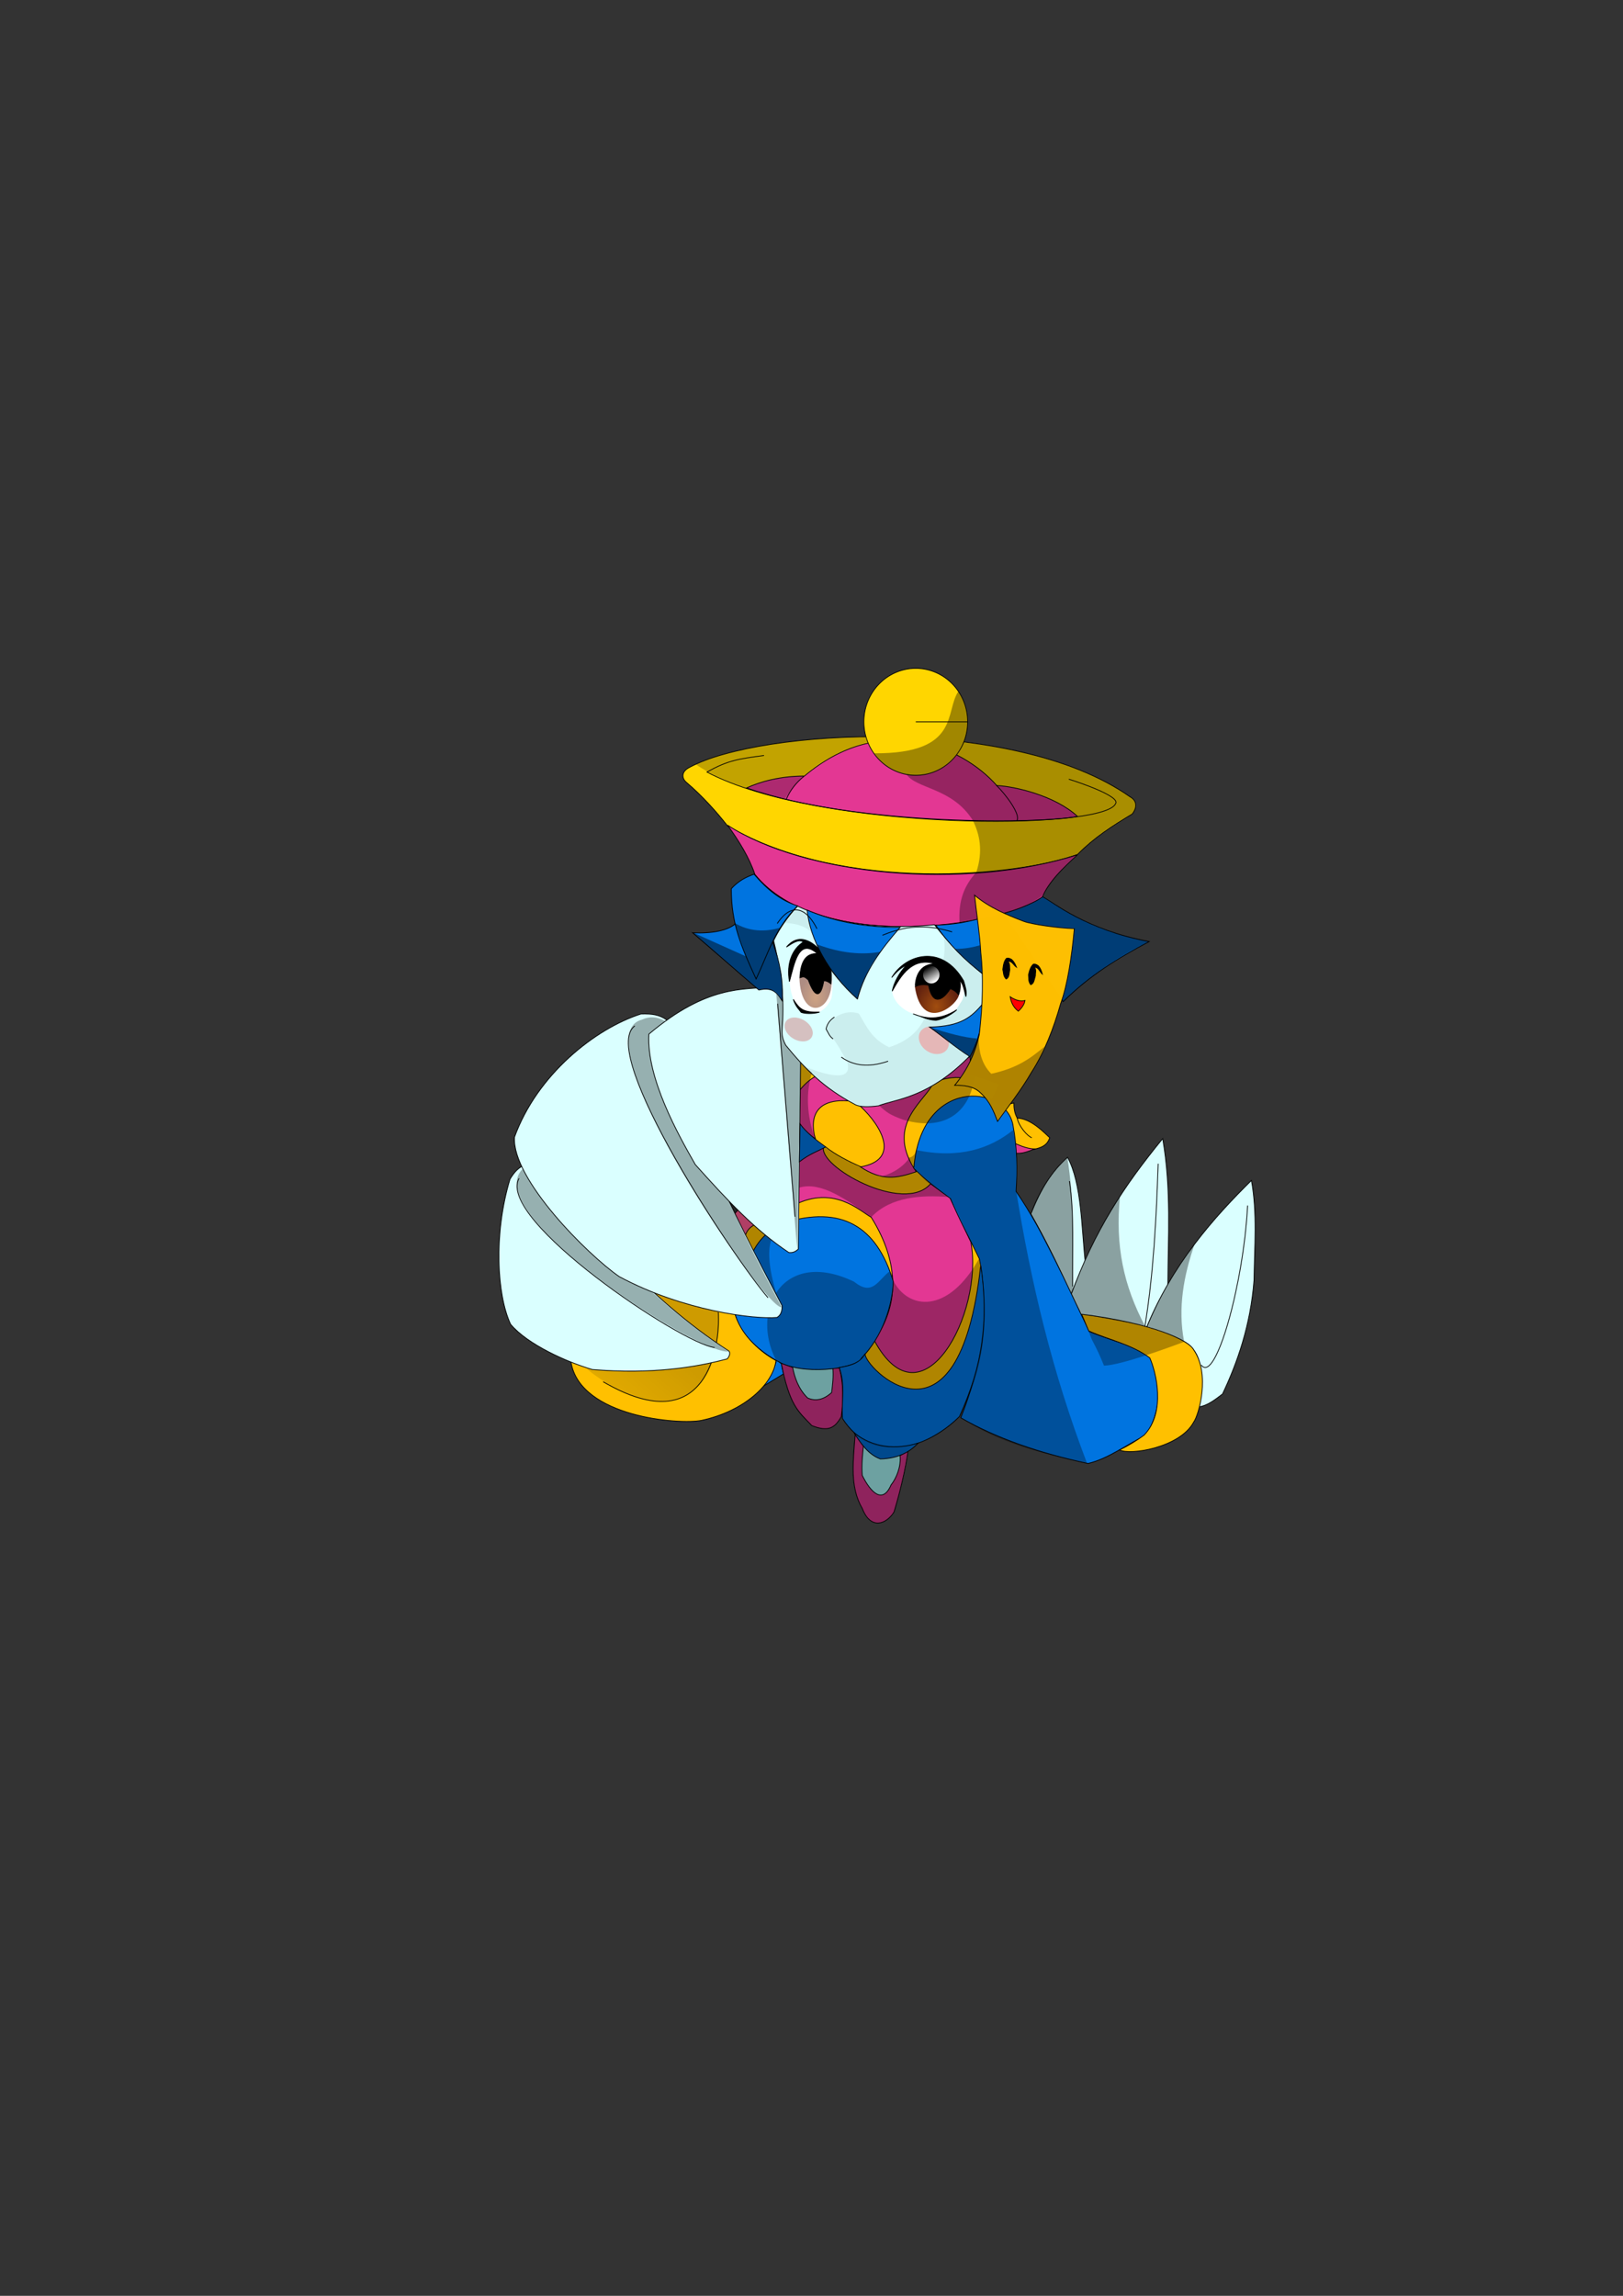 <?xml version="1.0" encoding="UTF-8" standalone="no"?>
<!DOCTYPE svg PUBLIC "-//W3C//DTD SVG 20010904//EN"
"http://www.w3.org/TR/2001/REC-SVG-20010904/DTD/svg10.dtd">
<!-- Created with Sodipodi ("http://www.sodipodi.com/") -->
<svg
   id="svg567"
   sodipodi:version="0.31.1win"
   width="210mm"
   height="297mm"
   sodipodi:docname="B:\Sodipodi-0.32\hsienko.svg"
   xmlns="http://www.w3.org/2000/svg"
   xmlns:sodipodi="http://sodipodi.sourceforge.net/DTD/sodipodi-0.dtd"
   xmlns:xlink="http://www.w3.org/1999/xlink">
  <rect width="100%" height="100%" fill="#333333" stroke="none"/>
  <defs
     id="defs569">
    <linearGradient
       id="linearGradient691">
      <stop
         style="stop-color:#000000;stop-opacity:0.31;"
         offset="0"
         id="stop692" />
      <stop
         style="stop-color:#000000;stop-opacity:0.62;"
         offset="1"
         id="stop693" />
    </linearGradient>
    <linearGradient
       id="linearGradient610">
      <stop
         style="stop-color:#a14d0f;stop-opacity:1;"
         offset="0"
         id="stop611" />
      <stop
         style="stop-color:#62220f;stop-opacity:1;"
         offset="1"
         id="stop612" />
    </linearGradient>
    <linearGradient
       id="linearGradient606">
      <stop
         style="stop-color:#ffffff;stop-opacity:1;"
         offset="0"
         id="stop607" />
      <stop
         style="stop-color:#000000;stop-opacity:1;"
         offset="1"
         id="stop608" />
    </linearGradient>
    <linearGradient
       id="linearGradient577">
      <stop
         style="stop-color:#ffff00;stop-opacity:1;"
         offset="0"
         id="stop578" />
      <stop
         style="stop-color:#ffa500;stop-opacity:1;"
         offset="1"
         id="stop579" />
    </linearGradient>
    <linearGradient
       xlink:href="#linearGradient606"
       id="linearGradient580"
       x1="0.789"
       y1="0.859"
       x2="0.317"
       y2="0.023"
       gradientUnits="objectBoundingBox"
       spreadMethod="pad" />
    <radialGradient
       xlink:href="#linearGradient691"
       id="radialGradient581"
       cx="0.5"
       cy="0.5"
       fx="0.5"
       fy="0.5"
       r="0.5"
       gradientUnits="objectBoundingBox"
       spreadMethod="pad" />
    <radialGradient
       xlink:href="#linearGradient610"
       id="radialGradient605"
       cx="0.486"
       cy="0.469"
       fx="0.486"
       fy="0.469"
       r="0.501"
       gradientUnits="objectBoundingBox"
       spreadMethod="pad" />
    <linearGradient
       xlink:href="#linearGradient691"
       id="linearGradient609"
       x1="0.071"
       y1="0.883"
       x2="0.523"
       y2="0.375"
       gradientUnits="objectBoundingBox"
       spreadMethod="pad" />
    <radialGradient
       xlink:href="#linearGradient610"
       id="radialGradient619" />
    <linearGradient
       xlink:href="#linearGradient691"
       id="linearGradient692"
       x1="0"
       y1="-0"
       x2="1"
       y2="-0"
       gradientUnits="objectBoundingBox"
       spreadMethod="pad" />
  </defs>
  <sodipodi:namedview
     id="base" />
  <path
     style="fill:#0074e0;fill-rule:evenodd;stroke:black;stroke-opacity:1;stroke-width:0.375;stroke-linejoin:miter;stroke-linecap:butt;stroke-dasharray:none;fill-opacity:1;"
     d="M 372.67 678.119 C 376.129 676.023 379.589 673.926 383.048 671.83 C 383.062 670.153 382 668.475 382.419 666.797 C 381.371 666.693 380.861 665.196 379.813 664.462 C 378.869 668.97 376.444 673.926 372.67 678.12 L 372.67 678.119 L 372.67 678.119 z "
     id="path650"
     sodipodi:nodetypes="cccccc" />
  <path
     style="fill:#acffff;fill-rule:evenodd;stroke:black;stroke-opacity:1;stroke-width:0.375;stroke-linejoin:miter;stroke-linecap:butt;stroke-dasharray:none;fill-opacity:1;"
     d="M 383.839 662.5 L 392.053 686.318 L 409.849 685.771 L 407.932 660.309 L 383.839 662.5 z "
     id="path673" />
  <path
     style="fill:#acffff;fill-rule:evenodd;stroke:black;stroke-opacity:1;stroke-width:0.375;stroke-linejoin:miter;stroke-linecap:butt;stroke-dasharray:none;fill-opacity:1;"
     d="M 420.526 698.912 L 419.705 725.469 L 432.025 737.515 L 439.964 723.005 L 443.523 700.829 L 420.526 698.912 z "
     id="path672" />
  <path
     style="fill:#ffc001;fill-rule:evenodd;stroke:black;stroke-opacity:1;stroke-width:0.375;stroke-linejoin:miter;stroke-linecap:butt;stroke-dasharray:none;fill-opacity:1;"
     d="M 495.815 539.299 C 495.815 541.763 496.089 544.227 497.458 546.691 C 504.12 546.873 510.782 553.9 513.337 556.273 C 512.151 560.015 509.322 561.019 506.493 561.749 L 492.804 562.844 L 489.519 540.667 L 495.815 539.299 L 495.815 539.299 z "
     id="path669"
     sodipodi:nodetypes="ccccccc" />
  <path
     style="fill:#df388e;fill-rule:evenodd;stroke:black;stroke-opacity:1;stroke-width:0.375;stroke-linejoin:miter;stroke-linecap:butt;stroke-dasharray:none;fill-opacity:1;"
     d="M 494.994 563.665 C 500.47 564.669 503.481 562.387 506.493 561.748 C 501.656 561.839 497.641 559.467 493.625 557.915 C 494.081 559.832 494.538 561.749 494.994 563.665 L 494.994 563.665 z "
     id="path668"
     sodipodi:nodetypes="cccc" />
  <path
     style="fill:#ffc000;fill-rule:evenodd;stroke:black;stroke-opacity:1;stroke-width:0.375;stroke-linejoin:miter;stroke-linecap:butt;stroke-dasharray:none;fill-opacity:1;"
     d="M 417.909 660.254 L 437.323 683.499 L 467.21 682.988 L 485.857 620.915 L 476.661 596.392 L 457.503 653.612 L 447.54 663.83 L 427.36 648.248 L 417.909 660.254 z "
     id="path667" />
  <path
     style="fill:#ffc000;fill-rule:evenodd;stroke:black;stroke-opacity:1;stroke-width:0.375;stroke-linejoin:miter;stroke-linecap:butt;stroke-dasharray:none;fill-opacity:1;"
     d="M 360.433 602.267 L 367.33 616.317 L 399.261 597.669 L 439.111 630.366 L 436.045 587.196 L 398.239 579.022 L 360.433 602.267 z "
     id="path666" />
  <path
     style="fill:#ffc001;fill-rule:evenodd;stroke:black;stroke-opacity:1;stroke-width:0.375;stroke-linejoin:miter;stroke-linecap:butt;stroke-dasharray:none;fill-opacity:1;"
     d="M 394.152 532.02 L 396.707 576.978 L 459.035 591.283 L 488.922 529.976 L 456.736 519.248 L 394.152 532.02 z "
     id="path665" />
  <path
     style="fill:#ffc001;fill-rule:evenodd;stroke:black;stroke-opacity:1;stroke-width:0.375;stroke-linejoin:miter;stroke-linecap:butt;stroke-dasharray:none;fill-opacity:1;"
     d="M 388.022 536.363 L 395.685 536.107 L 406.158 521.802 L 391.087 514.394 L 388.022 536.363 z "
     id="path664" />
  <path
     style="fill:#ff5c93;fill-rule:evenodd;stroke:black;stroke-opacity:1;stroke-width:0.375;stroke-linejoin:miter;stroke-linecap:butt;stroke-dasharray:none;fill-opacity:1;"
     d="M 368.352 599.202 C 366.564 600.309 365.287 601.672 364.521 604.056 L 355.325 597.925 L 364.521 587.452 L 370.651 596.392 L 368.352 599.202 L 368.352 599.202 z "
     id="path663"
     sodipodi:nodetypes="cccccc" />
  <path
     style="fill:#e33793;fill-rule:evenodd;stroke:black;stroke-opacity:1;stroke-width:0.375;stroke-linejoin:miter;stroke-linecap:butt;stroke-dasharray:none;fill-opacity:1;"
     d="M 382.045 666.503 C 383.903 667.188 385.762 667.872 387.62 668.557 C 388.598 673.545 390.457 679.12 394.956 683.521 C 398.868 685.282 402.781 684.402 406.693 680.881 C 407.182 676.871 407.671 672.86 407.28 668.85 C 408.356 668.85 409.432 668.85 410.508 668.85 C 412.562 677.066 412.562 684.989 411.388 692.618 C 408.356 698.193 405.03 700.247 397.01 697.019 C 389.968 689.781 386.153 686.945 382.045 666.503 L 382.045 666.503 z "
     id="path660"
     sodipodi:nodetypes="ccccccccc" />
  <path
     style="fill:#e33793;fill-rule:evenodd;stroke:black;stroke-opacity:1;stroke-width:0.375;stroke-linejoin:miter;stroke-linecap:butt;stroke-dasharray:none;fill-opacity:1;"
     d="M 402.879 560.575 C 399.162 569.867 442.1 594.124 455.109 578.768 C 458.239 581.017 461.369 583.267 464.499 585.516 C 467.922 592.754 471.346 599.992 474.769 607.23 C 481.322 642.05 450.904 698.878 427.527 655.353 C 439.068 639.116 440.633 618.478 426.059 595.2 C 420.093 591.678 408.552 580.528 390.555 588.157 C 390.555 581.115 390.555 574.072 390.555 567.03 C 394.663 564.878 398.771 562.726 402.879 560.575 L 402.879 560.575 z "
     id="path659"
     sodipodi:nodetypes="ccccccccc" />
  <path
     style="fill:#e33793;fill-rule:evenodd;stroke:black;stroke-opacity:1;stroke-width:0.375;stroke-linejoin:miter;stroke-linecap:butt;stroke-dasharray:none;fill-opacity:1;"
     d="M 460.098 528.004 C 464.303 526.83 470.563 525.95 473.888 528.297 C 474.084 525.069 475.16 520.081 474.182 516.56 C 469.781 519.788 464.499 524.776 460.098 528.004 L 460.098 528.004 z "
     id="path658"
     sodipodi:nodetypes="cccc" />
  <path
     style="fill:#e33793;fill-rule:evenodd;stroke:black;stroke-opacity:1;stroke-width:0.375;stroke-linejoin:miter;stroke-linecap:butt;stroke-dasharray:none;fill-opacity:1;"
     d="M 414.909 538.274 C 409.921 534.068 404.932 529.862 399.944 525.656 C 393.205 529.014 389.278 535.002 385.86 541.208 C 388.403 546.49 392.707 553.233 398.771 556.754 C 398.771 556.754 391.63 536.611 414.909 538.274 L 414.909 538.274 z "
     id="path657"
     sodipodi:nodetypes="ccccc" />
  <path
     style="fill:#e33793;fill-rule:evenodd;stroke:black;stroke-opacity:1;stroke-width:0.375;stroke-linejoin:miter;stroke-linecap:butt;stroke-dasharray:none;fill-opacity:1;"
     d="M 420.778 570.551 C 431.341 577.496 438.384 576.224 448.067 572.899 C 433.298 551.283 450.219 539.937 455.696 530.938 C 442.003 536.611 432.417 537.589 420.778 540.915 C 431.341 550.794 440.438 567.128 420.778 570.551 L 420.778 570.551 z "
     id="path656"
     sodipodi:nodetypes="ccccc" />
  <path
     style="fill:#ffc000;fill-rule:evenodd;stroke:black;stroke-opacity:1;stroke-width:0.375;stroke-linejoin:miter;stroke-linecap:butt;stroke-dasharray:none;fill-opacity:1;"
     d="M 279.267 666.169 C 283.879 692.901 332.206 696.674 343.108 694.473 C 363.55 690.07 377.925 677.176 379.498 665.225 C 369.539 659.879 362.187 650.759 359.462 642.582 C 344.366 633.147 329.271 623.713 314.175 614.278 C 302.539 631.575 290.903 648.872 279.267 666.169 L 279.267 666.169 L 279.267 666.169 z "
     id="path652"
     sodipodi:nodetypes="ccccccc" />
  <path
     style="fill:none;fill-rule:evenodd;stroke:black;stroke-opacity:1;stroke-width:0.375;stroke-linejoin:miter;stroke-linecap:butt;stroke-dasharray:none;fill-opacity:0.474;"
     d="M 294.991 675.604 C 346.148 705.48 352.333 657.678 351.285 641.639 "
     id="path653"
     sodipodi:nodetypes="cc" />
  <path
     style="fill:#0074e0;fill-rule:evenodd;stroke:black;stroke-opacity:1;stroke-width:0.375;stroke-linejoin:miter;stroke-linecap:butt;stroke-dasharray:none;fill-opacity:1;"
     d="M 421.102 664.282 C 431.69 653.589 436.617 637.55 436.826 626.543 C 428.754 599.392 411.248 589.224 383.363 597.925 C 365.856 605.997 367.219 619.1 359.147 629.688 C 355.164 647.928 370.678 660.822 382.105 666.483 C 396.362 672.983 420.368 668.161 421.102 664.282 L 421.102 664.282 z "
     id="path648"
     sodipodi:nodetypes="cccccc" />
  <path
     style="fill:url(#linearGradient609);fill-rule:evenodd;stroke:none;stroke-opacity:1;stroke-width:1pt;stroke-linejoin:miter;stroke-linecap:butt;fill-opacity:0.31;"
     d="M 287.2 669.526 C 297.308 656.891 307.416 644.256 317.524 631.621 C 328.021 634.828 340.559 638.911 351.346 641.243 C 353.193 690.324 319.759 695.67 287.2 669.526 L 287.2 669.526 L 287.2 669.526 z "
     id="path690"
     sodipodi:nodetypes="ccccc" />
  <path
     style="fill:#000000;fill-rule:evenodd;stroke:none;stroke-opacity:1;stroke-width:1pt;stroke-linejoin:miter;stroke-linecap:butt;fill-opacity:0.31;"
     d="M 379.347 664.743 C 366.907 640.12 383.13 610.111 417.628 626.655 C 426.605 633.837 429.042 626.398 434.749 621.846 C 440.712 624.474 433.594 653.458 419.744 665.32 C 419.552 668.013 393.967 674.169 379.347 664.743 L 379.347 664.743 L 379.347 664.743 z "
     id="path688"
     sodipodi:nodetypes="cccccc" />
  <path
     style="fill:#daffff;fill-rule:evenodd;stroke:black;stroke-opacity:1;stroke-width:0.375;stroke-linejoin:miter;stroke-linecap:butt;stroke-dasharray:none;fill-opacity:1;"
     d="M 249.412 576.536 C 241.29 603.458 243.023 633.117 249.685 647.445 C 257.807 657.301 277.428 666.062 289.657 669.621 C 318.769 671.994 339.941 668.617 355.637 664.419 C 356.732 663.141 357.28 661.59 356.459 660.586 C 314.571 633.482 290.204 599.807 257.077 569.418 C 253.701 570.696 251.693 572.794 249.412 576.536 L 249.412 576.536 z "
     id="path630"
     sodipodi:nodetypes="ccccccc" />
  <path
     style="fill:#000000;fill-rule:evenodd;stroke:none;stroke-opacity:1;stroke-width:1pt;stroke-linejoin:miter;stroke-linecap:butt;fill-opacity:0.31;"
     d="M 258.537 569.318 C 262.073 570.938 265.608 572.559 269.144 574.179 C 287.116 602.611 319.23 636.346 356.206 660.8 C 341.769 662.568 225.686 588.321 258.537 569.318 L 258.537 569.318 z "
     id="path698"
     sodipodi:nodetypes="cccc" />
  <path
     style="fill:#daffff;fill-rule:evenodd;stroke:black;stroke-opacity:1;stroke-width:0.375;stroke-linejoin:miter;stroke-linecap:butt;stroke-dasharray:none;fill-opacity:1;"
     d="M 313.476 495.772 C 290.935 502.981 262.644 525.522 251.602 556.003 C 250.324 576.536 287.375 613.497 302.798 624.174 C 334.009 640.965 369.053 645.163 380.004 644.159 C 382.194 642.79 382.468 640.6 382.468 638.41 C 357.007 590.134 334.283 545.143 325.796 498.51 C 322.511 496.228 318.952 495.59 313.476 495.772 L 313.476 495.772 z "
     id="path621"
     sodipodi:nodetypes="ccccccc" />
  <path
     style="fill:#0074e0;fill-rule:evenodd;stroke:black;stroke-opacity:1;stroke-width:0.375;stroke-linejoin:miter;stroke-linecap:butt;stroke-dasharray:none;fill-opacity:1;"
     d="M 490.578 446.812 L 519.933 489.732 C 533.053 476.834 546.396 468.605 561.963 460.377 C 530.978 454.595 515.559 441.474 509.703 438.361 L 490.578 446.812 L 490.578 446.812 z "
     id="path627"
     sodipodi:nodetypes="ccccc" />
  <path
     style="fill:#ffd600;fill-rule:evenodd;stroke:black;stroke-opacity:1;stroke-width:0.375;stroke-linejoin:miter;stroke-linecap:butt;stroke-dasharray:none;fill-opacity:1;"
     d="M 355.82 403.834 C 350.271 396.736 343.171 388.863 335.686 382.539 C 333.75 380.99 332.589 377.505 337.235 375.182 C 371.694 356.469 495.204 349.37 552.507 389.508 C 556.766 391.831 555.604 395.703 553.669 398.026 C 543.86 403.705 534.826 409.77 526.954 417.772 C 498.561 428.226 412.865 437.131 355.82 403.834 L 355.82 403.834 L 355.82 403.834 z "
     id="path586"
     sodipodi:nodetypes="cccccccc" />
  <path
     style="fill:#e33793;fill-rule:evenodd;stroke:black;stroke-opacity:1;stroke-width:0.375;stroke-linejoin:miter;stroke-linecap:butt;stroke-dasharray:none;fill-opacity:1;"
     d="M 365.112 385.249 C 419.447 404.221 510.563 402.672 526.954 399.188 C 516.113 389.121 496.366 384.474 487.461 384.087 C 470.038 364.341 430.545 348.079 393.376 379.441 C 381.632 379.441 371.823 382.151 365.112 385.249 L 365.112 385.249 z "
     id="path589"
     sodipodi:nodetypes="ccccc" />
  <path
     sodipodi:type="arc"
     style="fill-rule:evenodd;stroke:#000000;fill:#ffd600;fill-opacity:1;stroke-opacity:1;stroke-width:0.375;stroke-linejoin:miter;stroke-linecap:butt;stroke-dasharray:none;"
     id="path576"
     d="M 492.155 355.627 A 27.388 26.143 0 1 0 437.379,355.627 A 27.388 26.143 0 1 0 492.155 355.627 L 464.767 355.627 z"
     sodipodi:cx="464.766602"
     sodipodi:cy="355.627228"
     sodipodi:rx="27.388046"
     sodipodi:ry="26.143158"
     transform="matrix(0.926,0,0,1,17.466,-2.696)" />
  <path
     style="fill:none;fill-rule:evenodd;stroke:black;stroke-opacity:1;stroke-width:0.375;stroke-linejoin:miter;stroke-linecap:butt;stroke-dasharray:none;fill-opacity:0.474;"
     d="M 373.63 369.375 C 361.628 371.052 356.207 371.568 345.753 377.505 C 401.12 406.673 539.73 406.028 545.538 392.993 C 548.248 389.379 526.954 382.281 522.695 380.99 "
     id="path587"
     sodipodi:nodetypes="ccccc" />
  <path
     style="fill:none;fill-rule:evenodd;stroke:black;stroke-opacity:1;stroke-width:0.375;stroke-linejoin:miter;stroke-linecap:butt;stroke-dasharray:none;fill-opacity:1;"
     d="M 497.265 401.203 C 499.313 398.554 492.148 388.68 487.15 383.863 "
     id="path591"
     sodipodi:nodetypes="cc" />
  <path
     style="fill:none;fill-rule:evenodd;stroke:black;stroke-opacity:1;stroke-width:0.375;stroke-linejoin:miter;stroke-linecap:butt;stroke-dasharray:none;fill-opacity:1;"
     d="M 384.555 390.725 C 386.35 386.444 389.377 382.575 393.225 379.526 "
     id="path592"
     sodipodi:nodetypes="cc" />
  <path
     style="fill:#000000;fill-rule:evenodd;stroke:none;stroke-opacity:1;stroke-width:0.375;stroke-linejoin:miter;stroke-linecap:butt;stroke-dasharray:none;fill-opacity:0.241;"
     d="M 340.279 373.691 C 353.121 383.021 378.699 389.678 383.993 390.359 C 396.311 370.703 418.849 364.571 424.248 362.998 C 424.038 362.055 423.357 361.426 423.619 360.168 C 393.638 360.902 363.813 363.837 340.279 373.691 L 340.279 373.691 z "
     id="path593"
     sodipodi:nodetypes="ccccc" />
  <path
     style="fill:#e33793;fill-rule:evenodd;stroke:black;stroke-opacity:1;stroke-width:0.375;stroke-linejoin:miter;stroke-linecap:butt;stroke-dasharray:none;fill-opacity:1;"
     d="M 355.807 403.459 C 393.908 428.218 471.47 435.441 526.916 417.947 C 519.652 424.47 512.955 431.183 509.693 438.595 C 488.641 453.569 399.986 465.874 369.15 427.476 C 366.481 419.47 361.589 411.465 355.807 403.459 L 355.807 403.459 z "
     id="path594"
     sodipodi:nodetypes="ccccc" />
  <path
     style="fill:#000000;fill-rule:evenodd;stroke:none;stroke-opacity:1;stroke-width:1pt;stroke-linejoin:miter;stroke-linecap:butt;fill-opacity:0.31;"
     d="M 313.78 498.607 C 322.177 494.776 327.038 501.111 333.667 504.352 C 346.336 570.349 357.237 591.709 382.281 639.145 C 374.473 641.06 282.697 506.856 313.78 498.607 L 313.78 498.607 z "
     id="path697"
     sodipodi:nodetypes="cccc" />
  <path
     style="fill:#000000;fill-rule:evenodd;stroke:none;stroke-opacity:1;stroke-width:0.375;stroke-linejoin:miter;stroke-linecap:butt;stroke-dasharray:none;fill-opacity:0.336;"
     d="M 469.256 451.296 C 468.575 440.397 471.47 433.074 477.43 426.517 C 480.921 415.959 479.048 407.699 475.642 400.973 C 465.594 385.05 447.883 385.731 443.2 378.493 C 459.379 381.729 469.937 369.127 471.044 362.911 C 506.636 366.572 537.705 378.707 553.298 389.988 C 556.789 392.628 554.915 396.8 553.809 397.907 C 542.739 403.527 534.225 410.424 526.732 417.832 C 518.898 424.389 513.874 431.201 509.361 438.268 C 497.355 446.783 478.196 449.678 469.256 451.296 L 469.256 451.296 L 469.256 451.296 z "
     id="path595"
     sodipodi:nodetypes="ccccccccccc" />
  <path
     style="fill:#daffff;fill-rule:evenodd;stroke:black;stroke-opacity:1;stroke-width:0.375;stroke-linejoin:miter;stroke-linecap:butt;stroke-dasharray:none;fill-opacity:1;"
     d="M 377.539 482.63 C 363.394 483.817 345.69 481.718 317.309 505.628 C 316.122 527.165 331.636 554.725 340.032 569.418 C 355.82 587.031 369.144 601.359 385.753 612.401 C 387.852 612.675 389.129 611.853 390.407 610.758 C 390.863 572.977 391.32 535.195 391.776 497.414 C 387.122 492.942 382.194 487.102 377.539 482.63 L 377.539 482.63 z "
     id="path619"
     sodipodi:nodetypes="ccccccc" />
  <path
     style="fill:#000000;fill-rule:evenodd;stroke:none;stroke-opacity:1;stroke-width:1pt;stroke-linejoin:miter;stroke-linecap:butt;fill-opacity:0.31;"
     d="M 389.794 610.419 L 379.629 485.791 L 392.004 497.723 L 389.794 610.419 L 389.794 610.419 z "
     id="path695"
     sodipodi:nodetypes="cccc" />
  <path
     style="fill:#daffff;fill-rule:evenodd;stroke:black;stroke-opacity:1;stroke-width:0.375;stroke-linejoin:miter;stroke-linecap:butt;stroke-dasharray:none;fill-opacity:1;"
     d="M 378.268 459.719 C 381.752 453.27 385.237 448.156 390.055 443.041 C 412.367 453.641 438.237 454.011 456.991 452.158 C 464.329 461.646 473.002 470.023 481.008 476.62 C 482.639 490.852 478.932 509.31 474.559 515.981 C 454.026 537.107 437.94 537.33 429.638 540.666 C 425.116 541.259 420.372 541.407 418.074 539.998 C 402.73 531.919 393.835 522.727 384.272 511.09 C 382.716 508.124 382.271 506.271 382.494 503.083 C 383.457 490.556 382.864 478.473 378.268 459.719 L 378.268 459.719 z "
     id="path598"
     sodipodi:nodetypes="cccccccccc" />
  <path
     style="fill:#000000;fill-rule:evenodd;stroke:none;stroke-opacity:1;stroke-width:1pt;stroke-linejoin:miter;stroke-linecap:butt;fill-opacity:0.07;"
     d="M 400.764 457.788 C 396.832 449.586 389.529 448.462 376.496 448.687 L 390.652 440.262 L 396.382 443.294 L 401.101 454.755 L 400.764 457.788 L 400.764 457.788 z "
     id="path671"
     sodipodi:nodetypes="cccccc"
     transform="translate(-1.011,2.359)" />
  <path
     style="fill:#000000;fill-rule:evenodd;stroke:none;stroke-opacity:1;stroke-width:1pt;stroke-linejoin:miter;stroke-linecap:butt;fill-opacity:0.07;"
     d="M 394.36 521.83 C 417.954 531.043 414.921 521.717 414.247 518.796 C 410.09 512.167 409.64 509.92 403.798 503.628 C 406.045 497.336 413.011 493.405 419.977 495.539 C 423.909 502.056 426.156 507.898 434.807 512.055 C 444.357 508.909 449.189 504.078 452.335 497.561 C 455.368 484.416 464.132 471.27 461.435 458.125 C 468.85 462.956 476.266 467.788 483.681 472.619 C 480.535 487.113 481.771 502.618 474.244 516.1 C 463.009 526.212 454.133 535.312 430.426 540.368 C 426.943 540.368 423.123 541.716 419.64 540.368 C 410.09 535.874 399.866 530.032 394.36 521.83 L 394.36 521.83 L 394.36 521.83 z "
     id="path662"
     sodipodi:nodetypes="ccccccccccccc"
     transform="translate(0,-3.051758e-5)" />
  <path
     style="fill:#ffffff;fill-rule:evenodd;stroke:none;stroke-opacity:1;stroke-width:0.375;stroke-linejoin:miter;stroke-linecap:butt;stroke-dasharray:none;fill-opacity:1;"
     d="M 436.31 484.848 C 440.683 473.729 447.503 468.615 454.767 468.17 C 465.145 470.32 467.517 474.693 471 479.066 C 471.668 482.254 472.112 487.443 469.666 490.408 C 463.44 502.194 450.097 496.857 444.538 494.855 C 440.016 492.631 436.829 488.851 436.31 484.848 L 436.31 484.848 z "
     id="path600"
     sodipodi:nodetypes="cccccc" />
  <path
     style="fill:#000000;fill-rule:evenodd;stroke:black;stroke-opacity:1;stroke-width:0.375;stroke-linejoin:miter;stroke-linecap:butt;stroke-dasharray:none;fill-opacity:1;"
     d="M 446.539 495.745 C 452.617 498.043 459.14 499.229 467.887 493.744 C 466.701 494.93 461.958 498.34 457.659 498.859 C 453.434 498.711 450.764 497.005 447.206 495.967 L 446.539 495.745 L 446.539 495.745 z "
     id="path601"
     sodipodi:nodetypes="ccccc" />
  <path
     style="fill:url(#radialGradient605);fill-rule:evenodd;stroke:none;stroke-opacity:1;stroke-width:0.375;stroke-linejoin:miter;stroke-linecap:butt;stroke-dasharray:none;fill-opacity:1;"
     d="M 449.776 481.228 C 453.408 479.819 452.024 481.364 454.1 481.957 C 455.879 491.816 461.438 488.777 464.774 483.514 C 466.627 483.885 468.259 484.603 469 486.085 C 468.852 491.052 450.871 505.859 447.387 482.361 L 449.596 479.873 L 449.776 481.228 L 449.776 481.228 L 449.776 481.228 z "
     id="path602"
     sodipodi:nodetypes="cccccccc" />
  <path
     style="fill:#000000;fill-rule:evenodd;stroke:black;stroke-opacity:1;stroke-width:0.375;stroke-linejoin:miter;stroke-linecap:butt;stroke-dasharray:none;fill-opacity:1;"
     d="M 457.436 471.283 C 446.169 467.725 440.683 476.843 436.31 484.626 C 437.273 480.178 439.571 475.953 443.203 471.95 C 440.609 473.062 438.237 475.286 436.087 477.954 C 442.759 466.687 460.549 461.201 471.223 479.511 C 471.965 482.105 472.928 484.7 472.335 487.294 C 471.372 483.217 471.074 481.587 469.444 479.289 C 469.741 481.513 469.763 483.976 468.795 486.405 C 467.757 485.145 466.907 484.245 464.757 483.429 C 460.828 489.581 455.959 491.594 454.1 481.803 C 452.099 481.136 449.737 481.41 447.565 482.384 C 447.633 482.384 447.148 471.232 457.436 471.283 L 457.436 471.283 L 457.436 471.283 L 457.436 471.283 L 457.436 471.283 z "
     id="path603"
     sodipodi:nodetypes="ccccccccccccccc" />
  <path
     sodipodi:type="arc"
     style="fill-rule:evenodd;stroke:none;fill:url(#linearGradient580);fill-opacity:1;stroke-opacity:1;stroke-width:1pt;stroke-linejoin:miter;stroke-linecap:butt;"
     id="path604"
     d="M 462.108 477.508 A 4.003 4.225 0 1 0 454.102,477.508 A 4.003 4.225 0 1 0 462.108 477.508 L 458.105 477.508 z"
     sodipodi:cx="458.104675"
     sodipodi:cy="477.507507"
     sodipodi:rx="4.002838"
     sodipodi:ry="4.225235"
     transform="translate(-2.669,-0.89)" />
  <path
     style="fill:#ffffff;fill-rule:evenodd;stroke:none;stroke-opacity:1;stroke-width:0.375;stroke-linejoin:miter;stroke-linecap:butt;stroke-dasharray:none;fill-opacity:1;"
     d="M 388.227 489.186 C 395.984 500.594 404.289 494.206 406.571 488.091 C 407.483 483.71 407.301 477.961 406.023 472.485 C 400.913 464.18 391.695 452.042 386.585 473.854 C 385.763 478.691 386.037 483.802 388.227 489.186 L 388.227 489.186 z "
     id="path615"
     sodipodi:nodetypes="ccccc" />
  <path
     style="fill:#000000;fill-rule:evenodd;stroke:black;stroke-opacity:1;stroke-width:0.375;stroke-linejoin:miter;stroke-linecap:butt;stroke-dasharray:none;fill-opacity:1;"
     d="M 387.953 488.639 C 391.116 493.532 392.747 495.039 400.795 494.876 C 399.529 495.364 394.807 496.083 391.795 494.988 C 390.608 493.345 389.14 492.198 387.953 488.639 L 387.953 488.639 L 387.953 488.639 z "
     id="path616"
     sodipodi:nodetypes="ccccc" />
  <path
     style="fill:url(#radialGradient619);fill-rule:evenodd;stroke:none;stroke-opacity:1;stroke-width:0.375;stroke-linejoin:miter;stroke-linecap:butt;stroke-dasharray:none;fill-opacity:0.517;"
     d="M 390.949 478.281 C 391.542 476.984 394.581 477.799 395.286 479.393 C 397.806 488.066 402.105 487.398 402.847 479.726 C 404.477 479.689 405.33 480.097 406.627 481.283 C 405.775 495.849 391.69 498.407 390.949 478.281 L 390.949 478.281 z "
     id="path617"
     sodipodi:nodetypes="ccccc" />
  <path
     style="fill:#000000;fill-rule:evenodd;stroke:black;stroke-opacity:1;stroke-width:0.375;stroke-linejoin:miter;stroke-linecap:butt;stroke-dasharray:none;fill-opacity:1;"
     d="M 399.733 466.272 C 390.578 458.266 388.54 470.942 386.056 479.949 C 384.463 470.942 387.539 463.937 392.839 460.601 C 390.689 458.859 387.317 461.343 384.611 463.048 C 394.136 451.595 406.108 469.719 406.07 473.388 C 406.626 474.944 406.738 478.503 406.405 481.061 C 405.664 480.468 404.255 479.43 402.846 479.615 C 401.586 487.695 398.547 488.436 395.286 479.17 C 392.877 476.798 392.469 477.873 391.171 478.058 C 391.505 469.719 394.396 465.975 399.733 466.272 L 399.733 466.272 z "
     id="path618"
     sodipodi:nodetypes="cccccccccc" />
  <path
     sodipodi:type="arc"
     style="fill-rule:evenodd;stroke:none;fill:url(#linearGradient580);fill-opacity:1;stroke-opacity:1;stroke-width:1pt;stroke-linejoin:miter;stroke-linecap:butt;"
     id="path620"
     d="M 462.108 477.508 A 4.003 4.225 0 1 0 454.102,477.508 A 4.003 4.225 0 1 0 462.108 477.508 L 458.105 477.508 z"
     sodipodi:cx="458.104675"
     sodipodi:cy="477.507507"
     sodipodi:rx="4.002838"
     sodipodi:ry="4.225235"
     transform="matrix(0.625,0,0,1,110.692,-5.448)" />
  <path
     style="fill:#0074e0;fill-rule:evenodd;stroke:black;stroke-opacity:1;stroke-width:0.375;stroke-linejoin:miter;stroke-linecap:butt;stroke-dasharray:none;fill-opacity:1;"
     d="M 338.755 456.085 C 349.541 465.298 360.328 474.849 371.114 484.062 C 378.305 482.264 380.44 486.197 382.575 489.455 C 383.024 479.568 381.451 470.354 377.856 460.804 C 371.901 457.658 365.946 454.512 359.991 451.366 C 356.283 454.961 348.193 456.534 338.755 456.085 L 338.755 456.085 L 338.755 456.085 z "
     id="path622"
     sodipodi:nodetypes="ccccccc" />
  <path
     style="fill:#0074e0;fill-rule:evenodd;stroke:black;stroke-opacity:1;stroke-width:0.375;stroke-linejoin:miter;stroke-linecap:butt;stroke-dasharray:none;fill-opacity:1;"
     d="M 368.755 427.434 C 365.047 428.783 361.339 430.468 357.631 434.513 C 357.631 451.591 362.35 462.602 369.766 478.669 C 375.833 465.748 378.867 454.175 389.99 442.939 C 381.564 440.13 375.159 434.962 368.755 427.434 L 368.755 427.434 L 368.755 427.434 z "
     id="path623"
     sodipodi:nodetypes="cccccc" />
  <path
     style="fill:#000000;fill-rule:evenodd;stroke:none;stroke-opacity:1;stroke-width:0.375;stroke-linejoin:miter;stroke-linecap:butt;stroke-dasharray:none;fill-opacity:0.474;"
     d="M 337.84 455.52 L 371.02 483.999 C 378.922 483.36 379.779 484.347 382.984 489.85 L 382.158 476.558 L 378.172 460.904 L 381.715 453.549 C 374.16 455.811 366.094 455.519 359.05 451.14 L 364.676 467.567 L 337.84 455.52 L 337.84 455.52 L 337.84 455.52 z "
     id="path676"
     sodipodi:nodetypes="cccccccccc" />
  <path
     style="fill:#0074e0;fill-rule:evenodd;stroke:black;stroke-opacity:1;stroke-width:0.375;stroke-linejoin:miter;stroke-linecap:butt;stroke-dasharray:none;fill-opacity:1;"
     d="M 394.709 444.962 C 409.203 451.254 425.382 453.501 440.213 453.388 C 430.775 464.287 423.023 474.512 419.315 488.444 C 405.158 475.972 396.057 459.119 394.709 444.962 L 394.709 444.962 L 394.709 444.962 z "
     id="path624"
     sodipodi:nodetypes="ccccc"
     transform="translate(0,-3.051758e-5)" />
  <path
     sodipodi:type="arc"
     style="fill-rule:evenodd;stroke:none;fill:#ff8080;fill-opacity:0.5;stroke-opacity:1;stroke-width:1pt;stroke-linejoin:miter;stroke-linecap:butt;"
     id="path629"
     d="M 398.511 503.853 A 5.337 3.002 0 1 0 387.837,503.853 A 5.337 3.002 0 1 0 398.511 503.853 L 393.174 503.853 z"
     sodipodi:cx="393.174194"
     sodipodi:cy="503.853058"
     sodipodi:rx="5.337204"
     sodipodi:ry="3.002167"
     transform="matrix(1.15,0.903,-1.361,1.564,690.284,-634.418)" />
  <path
     style="fill:#0074e0;fill-rule:evenodd;stroke:black;stroke-opacity:1;stroke-width:0.375;stroke-linejoin:miter;stroke-linecap:butt;stroke-dasharray:none;fill-opacity:1;"
     d="M 454.552 502.185 C 470.267 501.814 475.086 497.219 480.794 490.621 C 481.016 498.775 478.569 508.931 474.344 516.64 C 467.302 512.192 460.927 506.633 454.552 502.185 L 454.552 502.185 z "
     id="path625"
     sodipodi:nodetypes="cccc" />
  <path
     style="fill:#0074e0;fill-rule:evenodd;stroke:black;stroke-opacity:1;stroke-width:0.375;stroke-linejoin:miter;stroke-linecap:butt;stroke-dasharray:none;fill-opacity:1;"
     d="M 457.665 452.371 C 466.709 452 471.972 450.963 478.792 449.258 C 480.719 458.82 480.867 467.493 481.238 476.611 C 472.046 469.865 463.521 461.118 457.665 452.371 L 457.665 452.371 z "
     id="path626"
     sodipodi:nodetypes="cccc" />
  <path
     sodipodi:type="arc"
     style="fill-rule:evenodd;stroke:none;fill:#d5c0c0;fill-opacity:1;stroke-opacity:1;stroke-width:1pt;stroke-linejoin:miter;stroke-linecap:butt;"
     id="path628"
     d="M 398.511 503.853 A 5.337 3.002 0 1 0 387.837,503.853 A 5.337 3.002 0 1 0 398.511 503.853 L 393.174 503.853 z"
     sodipodi:cx="393.174194"
     sodipodi:cy="503.853058"
     sodipodi:rx="5.337204"
     sodipodi:ry="3.002167"
     transform="matrix(1.135,0.783,-1.083,1.357,490.003,-488.23)" />
  <path
     style="fill:none;fill-rule:evenodd;stroke:black;stroke-opacity:1;stroke-width:0.375;stroke-linejoin:miter;stroke-linecap:butt;stroke-dasharray:none;fill-opacity:0.517;"
     d="M 408.074 497.293 C 405.516 498.998 404.516 500.926 403.959 503.075 C 405.182 505.151 405.517 506.559 407.407 507.968 "
     id="path631"
     sodipodi:nodetypes="ccc" />
  <path
     style="fill:none;fill-rule:evenodd;stroke:black;stroke-opacity:1;stroke-width:0.375;stroke-linejoin:miter;stroke-linecap:butt;stroke-dasharray:none;fill-opacity:0.517;"
     d="M 411.409 516.862 C 418.822 522.199 427.125 521.31 434.315 518.864 "
     id="path632"
     sodipodi:nodetypes="cc" />
  <path
     style="fill:none;fill-rule:evenodd;stroke:black;stroke-opacity:1;stroke-width:0.375;stroke-linejoin:miter;stroke-linecap:butt;stroke-dasharray:none;fill-opacity:0.474;"
     d="M 253.815 576.128 C 242.567 596.375 333.432 657.114 349.473 658.875 "
     id="path633"
     sodipodi:nodetypes="cc" />
  <path
     style="fill:none;fill-rule:evenodd;stroke:black;stroke-opacity:1;stroke-width:0.375;stroke-linejoin:miter;stroke-linecap:butt;stroke-dasharray:none;fill-opacity:0.474;"
     d="M 310.447 501.597 C 291.961 515.095 359.743 616.327 375.588 634.52 "
     id="path634"
     sodipodi:nodetypes="cc" />
  <path
     style="fill:#000000;fill-rule:evenodd;stroke:black;stroke-opacity:1;stroke-width:0.375;stroke-linejoin:miter;stroke-linecap:butt;stroke-dasharray:none;fill-opacity:0.474;"
     d="M 380.283 490.741 L 388.792 594.908 "
     id="path635" />
  <path
     style="fill:#daffff;fill-rule:evenodd;stroke:black;stroke-opacity:1;stroke-width:0.375;stroke-linejoin:miter;stroke-linecap:butt;stroke-dasharray:none;fill-opacity:1;"
     d="M 504.125 593.522 C 509.262 580.838 514.085 573.186 522.052 565.848 C 529.075 578.637 528.865 600.861 530.857 618.367 C 528.551 623.399 526.245 628.431 523.939 633.463 C 517.885 619.795 511.175 605.852 504.125 593.522 L 504.125 593.522 L 504.125 593.522 z "
     id="path639"
     sodipodi:nodetypes="cccccc" />
  <path
     style="fill:#daffff;fill-rule:evenodd;stroke:black;stroke-opacity:1;stroke-width:0.375;stroke-linejoin:miter;stroke-linecap:butt;stroke-dasharray:none;fill-opacity:1;"
     d="M 523.624 633.463 C 535.47 601.28 549.517 580.105 568.596 556.728 C 572.894 581.677 571.217 604.74 571.112 628.746 C 566.604 635.874 563.354 642.688 560.419 650.131 C 548.888 649.292 539.244 645.309 528.656 642.898 C 527.293 639.439 525.616 636.608 523.624 633.463 L 523.624 633.463 z "
     id="path640"
     sodipodi:nodetypes="cccccc" />
  <path
     style="fill:#daffff;fill-rule:evenodd;stroke:black;stroke-opacity:1;stroke-width:0.375;stroke-linejoin:miter;stroke-linecap:butt;stroke-dasharray:none;fill-opacity:1;"
     d="M 560.419 649.816 C 573.208 618.053 593.86 595.095 611.995 577.169 C 614.93 593.418 613.463 609.666 613.253 625.915 C 611.576 648.244 604.867 666.799 597.843 681.58 C 594.279 684.305 590.447 687.345 586.254 687.869 C 586.883 676.547 589.038 666.484 583.377 659.565 C 578.869 653.17 566.185 652.751 560.419 649.816 L 560.419 649.816 L 560.419 649.816 z "
     id="path641"
     sodipodi:nodetypes="cccccccc" />
  <path
     style="fill:none;fill-rule:evenodd;stroke:black;stroke-opacity:1;stroke-width:0.375;stroke-linejoin:miter;stroke-linecap:butt;stroke-dasharray:none;fill-opacity:0.474;"
     d="M 522.995 577.484 C 525.406 593.104 524.358 611.868 524.568 629.06 "
     id="path642"
     sodipodi:nodetypes="cc" />
  <path
     style="fill:none;fill-rule:evenodd;stroke:black;stroke-opacity:1;stroke-width:0.375;stroke-linejoin:miter;stroke-linecap:butt;stroke-dasharray:none;fill-opacity:0.474;"
     d="M 566.395 568.993 C 565.451 595.724 564.193 622.456 559.79 649.187 "
     id="path643"
     sodipodi:nodetypes="cc" />
  <path
     style="fill:none;fill-rule:evenodd;stroke:black;stroke-opacity:1;stroke-width:0.375;stroke-linejoin:miter;stroke-linecap:butt;stroke-dasharray:none;fill-opacity:0.474;"
     d="M 587.465 667.428 C 594.384 676.967 608.222 627.697 610.109 589.434 "
     id="path644"
     sodipodi:nodetypes="cc" />
  <path
     style="fill:#0074e0;fill-rule:evenodd;stroke:black;stroke-opacity:1;stroke-width:0.375;stroke-linejoin:miter;stroke-linecap:butt;stroke-dasharray:none;fill-opacity:1;"
     d="M 446.89 571.193 C 450.349 526.955 491.233 529.89 495.322 549.808 C 497.523 561.339 497.523 571.613 496.894 582.515 C 511.046 603.166 521.424 627.906 532.746 651.073 C 546.269 656.734 565.227 660.329 563.655 666.932 C 570.154 680.771 564.3 697.303 559.792 702.021 C 550.567 706.529 541.971 713.238 532.117 715.544 C 508.53 710.617 487.145 703.174 469.848 693.215 C 479.492 669.209 484.105 642.687 478.968 615.536 C 474.251 605.682 468.904 595.828 464.816 585.974 C 458.841 581.676 452.236 576.749 446.89 571.193 L 446.89 571.193 L 446.89 571.193 z "
     id="path645"
     sodipodi:nodetypes="cccccccccccc" />
  <path
     style="fill:#0074e0;fill-rule:evenodd;stroke:black;stroke-opacity:1;stroke-width:0.375;stroke-linejoin:miter;stroke-linecap:butt;stroke-dasharray:none;fill-opacity:1;"
     d="M 410.409 668.685 C 415.935 667.578 420.249 666.784 423.079 661.857 C 421.926 667.727 468.799 716.592 479.597 618.681 C 483.685 646.146 480.54 667.636 469.218 692.586 C 452.026 709.568 426.029 715.543 411.981 693.529 C 411.457 685.248 413.449 676.966 410.409 668.685 L 410.409 668.685 L 410.409 668.685 z "
     id="path646"
     sodipodi:nodetypes="ccccccc" />
  <path
     style="fill:#0074e0;fill-rule:evenodd;stroke:black;stroke-opacity:1;stroke-width:0.375;stroke-linejoin:miter;stroke-linecap:butt;stroke-dasharray:none;fill-opacity:1;"
     d="M 390.911 568.048 C 396.152 564.065 399.192 563.226 403.805 560.815 C 398.983 557.355 394.16 553.582 391.225 549.493 C 391.12 555.678 391.016 561.863 390.911 568.048 L 390.911 568.048 z "
     id="path649"
     sodipodi:nodetypes="cccc" />
  <path
     style="fill:#ffc000;fill-rule:evenodd;stroke:black;stroke-opacity:1;stroke-width:0.375;stroke-linejoin:miter;stroke-linecap:butt;stroke-dasharray:none;fill-opacity:1;"
     d="M 547.527 708.939 C 552.664 711.665 576.984 707.786 583.693 695.417 C 586.209 692.062 592.093 671.819 583.693 659.88 C 581.311 655.418 564.509 647.09 528.972 642.583 C 530.125 645.308 531.278 648.034 532.431 650.759 C 542.39 655.162 553.607 657.363 562.308 663.967 C 565.138 670.257 570.484 690.384 559.477 701.706 C 555.808 704.432 551.825 706.843 547.527 708.939 L 547.527 708.939 L 547.527 708.939 z "
     id="path651"
     sodipodi:nodetypes="ccccccccc" />
  <path
     style="fill:#e33793;fill-rule:evenodd;stroke:black;stroke-opacity:1;stroke-width:0.375;stroke-linejoin:miter;stroke-linecap:butt;stroke-dasharray:none;fill-opacity:1;"
     d="M 418.316 701.224 C 419.685 702.789 420.876 705.431 422.245 706.996 C 421.756 711.788 421.267 716.287 421.658 721.374 C 425.766 729.688 431.635 735.654 435.743 726.069 C 438.384 722.743 440.731 717.071 440.144 711.691 C 441.416 711.202 442.866 709.457 444.138 708.968 C 442.769 718.651 440.047 729.883 437.21 739.273 C 433.493 745.141 425.962 748.369 421.658 737.512 C 415.496 726.949 417.257 714.331 418.137 702.301 L 418.316 701.224 L 418.316 701.224 z "
     id="path661"
     sodipodi:nodetypes="cccccccccc" />
  <path
     style="fill:none;fill-rule:evenodd;stroke:black;stroke-opacity:1;stroke-width:0.375;stroke-linejoin:miter;stroke-linecap:butt;stroke-dasharray:none;fill-opacity:0.474;"
     d="M 497.458 546.691 C 498.188 550.706 502.477 555.543 504.576 556.273 "
     id="path670"
     sodipodi:nodetypes="cc" />
  <path
     style="fill:none;fill-rule:evenodd;stroke:black;stroke-opacity:1;stroke-width:0.375;stroke-linejoin:miter;stroke-linecap:butt;stroke-dasharray:none;fill-opacity:0.474;"
     d="M 403.806 560.813 C 408.2 564.345 414.918 567.877 420.861 570.442 "
     id="path674"
     sodipodi:nodetypes="cc" />
  <path
     style="fill:#000000;fill-rule:evenodd;stroke:none;stroke-opacity:1;stroke-width:0.375;stroke-linejoin:miter;stroke-linecap:butt;stroke-dasharray:none;fill-opacity:0.474;"
     d="M 399.585 461.768 C 411.138 466.074 421.578 467.044 430.684 465.345 C 424.714 472.237 421.856 480.241 419.222 488.69 C 410.749 479.938 402.721 472.521 399.585 461.768 L 399.585 461.768 z "
     id="path677"
     sodipodi:nodetypes="cccc" />
  <path
     style="fill:#000000;fill-rule:evenodd;stroke:none;stroke-opacity:1;stroke-width:0.375;stroke-linejoin:miter;stroke-linecap:butt;stroke-dasharray:none;fill-opacity:0.474;"
     d="M 466.998 463.945 C 472.039 464.019 476.634 462.981 479.229 462.166 C 479.673 466.688 480.118 471.209 480.118 475.731 C 475.522 472.025 470.927 467.874 466.998 463.945 L 466.998 463.945 z "
     id="path678"
     sodipodi:nodetypes="cccc" />
  <path
     style="fill:#000000;fill-rule:evenodd;stroke:none;stroke-opacity:1;stroke-width:0.375;stroke-linejoin:miter;stroke-linecap:butt;stroke-dasharray:none;fill-opacity:0.474;"
     d="M 454.544 502.194 C 463.143 505.159 472.186 507.457 477.672 507.754 C 477.227 510.645 475.893 513.758 474.336 516.427 C 467.294 511.905 461.141 506.938 454.544 502.194 L 454.544 502.194 z "
     id="path679"
     sodipodi:nodetypes="cccc" />
  <path
     style="fill:#000000;fill-rule:evenodd;stroke:none;stroke-opacity:1;stroke-width:0.375;stroke-linejoin:miter;stroke-linecap:butt;stroke-dasharray:none;fill-opacity:0.474;"
     d="M 490.953 446.222 C 495.083 445.77 504.052 441.834 509.731 438.478 C 533.93 454.288 543.416 456.16 562.001 460.354 C 545.288 468.227 532.059 478.035 519.992 489.78 C 519.734 489.522 519.475 489.264 519.217 489.006 L 525.412 453.772 C 514.894 453.385 501.084 452.998 490.953 446.222 L 490.953 446.222 z "
     id="path680"
     sodipodi:nodetypes="ccccccc" />
  <path
     style="fill:none;fill-rule:evenodd;stroke:black;stroke-opacity:1;stroke-width:0.375;stroke-linejoin:miter;stroke-linecap:butt;fill-opacity:1;stroke-dasharray:none;"
     d="M 431.568 457.296 C 444.954 451.634 455.275 452.613 465.596 455.636 "
     id="path654"
     sodipodi:nodetypes="cc" />
  <path
     style="fill:none;fill-rule:evenodd;stroke:black;stroke-opacity:1;stroke-width:0.375;stroke-linejoin:miter;stroke-linecap:butt;fill-opacity:1;stroke-dasharray:none;"
     d="M 380.1 451.558 C 387.934 439.808 395.257 445.428 399.514 454.113 "
     id="path655"
     sodipodi:nodetypes="cc" />
  <path
     style="fill:#000000;fill-rule:evenodd;stroke:none;stroke-opacity:1;stroke-width:1pt;stroke-linejoin:miter;stroke-linecap:butt;fill-opacity:0.31;"
     d="M 429.752 540.368 C 449.526 536.548 462.559 527.672 473.906 516.774 C 474.805 519.807 475.704 522.841 476.603 525.874 C 475.255 540.255 465.143 554.3 441.549 547.446 C 435.033 544.974 433.909 544.188 429.752 540.368 L 429.752 540.368 z "
     id="path675"
     sodipodi:nodetypes="ccccc" />
  <path
     style="fill:#ffbf00;fill-rule:evenodd;stroke:black;stroke-opacity:1;stroke-width:0.375;stroke-linejoin:miter;stroke-linecap:butt;stroke-dasharray:none;fill-opacity:0.991;"
     d="M 467.974 531.767 C 474.53 523.763 478.021 515.759 479.98 506.989 C 481.767 492.088 482.023 477.954 480.746 466.885 C 480.235 457.774 478.702 448.152 477.681 438.786 C 485.173 445.087 493.943 448.578 501.692 451.558 C 505.353 453.005 518.721 454.964 526.47 455.134 C 525.278 468.588 523.064 483.063 519.828 491.663 C 516.338 504.009 511.824 515.59 505.524 525.381 C 500.5 534.066 494.455 541.73 488.92 549.393 C 487.132 544.71 485.344 539.772 480.491 535.344 C 477.34 532.108 472.146 531.682 467.974 531.767 L 467.974 531.767 L 467.974 531.767 z "
     id="path572"
     sodipodi:nodetypes="cccccccccccc"
     transform="translate(-1.095,-1.095)" />
  <path
     style="fill:#000000;fill-rule:evenodd;stroke:none;stroke-opacity:1;stroke-width:0.375;stroke-linejoin:miter;stroke-linecap:butt;stroke-dasharray:none;fill-opacity:0.31;"
     d="M 478.563 507.784 C 478.692 513.915 479.983 520.239 484.758 525.014 C 497.342 522.304 503.73 517.657 510.893 511.656 C 505.472 525.143 496.374 536.501 487.662 548.052 C 482.435 531.145 472.368 530.5 466.754 530.435 C 473.013 524.24 475.401 516.302 478.563 507.784 L 478.563 507.784 z "
     id="path681"
     sodipodi:nodetypes="cccccc" />
  <path
     style="fill:#ff0000;fill-rule:evenodd;stroke:black;stroke-opacity:1;stroke-width:0.375;stroke-linejoin:miter;stroke-linecap:butt;stroke-dasharray:none;fill-opacity:1;"
     d="M 494.013 487.363 C 496.421 489.049 499.372 489.832 501.238 489.17 C 501.057 490.916 499.612 493.023 497.986 494.408 C 495.217 492.241 494.434 489.712 494.013 487.363 L 494.013 487.363 z "
     id="path573"
     sodipodi:nodetypes="cccc" />
  <path
     style="fill:#000004;fill-rule:evenodd;stroke:black;stroke-opacity:1;stroke-width:0.375;stroke-linejoin:miter;stroke-linecap:butt;stroke-dasharray:none;fill-opacity:1;"
     d="M 492.026 478.693 C 490.521 477.128 490.821 475.562 490.401 473.997 C 490.702 471.288 491.183 469.662 492.206 468.578 C 493.109 468.457 493.291 468.337 494.735 469.12 C 496.001 470.324 496.541 471.528 497.083 472.913 C 495.698 471.95 494.856 469.722 492.929 470.023 C 494.073 471.348 493.591 472.672 493.832 473.997 C 493.471 475.743 493.651 478.031 492.026 478.693 L 492.026 478.693 L 492.026 478.693 L 492.026 478.693 L 492.026 478.693 z "
     id="path574"
     sodipodi:nodetypes="ccccccccccc" />
  <path
     style="fill:#000004;fill-rule:evenodd;stroke:black;stroke-opacity:1;stroke-width:0.375;stroke-linejoin:miter;stroke-linecap:butt;stroke-dasharray:none;fill-opacity:1;"
     d="M 492.026 478.693 C 490.521 477.128 490.821 475.562 490.401 473.997 C 490.702 471.288 491.183 469.662 492.206 468.578 C 493.109 468.457 493.291 468.337 494.735 469.12 C 496.001 470.324 496.541 471.528 497.083 472.913 C 495.698 471.95 494.856 469.722 492.929 470.023 C 494.073 471.348 493.591 472.672 493.832 473.997 C 493.471 475.743 493.651 478.031 492.026 478.693 L 492.026 478.693 L 492.026 478.693 L 492.026 478.693 L 492.026 478.693 z "
     id="path575"
     sodipodi:nodetypes="ccccccccccc"
     transform="matrix(0.994,0.113,-0.113,0.994,69.063,-49.96)" />
  <path
     style="fill:#000000;fill-rule:evenodd;stroke:none;stroke-opacity:1;stroke-width:1pt;stroke-linejoin:miter;stroke-linecap:butt;fill-opacity:0.31;"
     d="M 444.245 565.985 C 445.818 566.097 447.728 564.524 447.953 562.277 C 469.188 566.771 484.355 561.49 495.478 552.502 C 497.613 562.164 496.714 572.164 496.827 581.489 C 504.018 626.543 514.579 670.922 531.544 715.302 C 510.646 711.145 487.726 705.303 469.862 693.056 C 480.648 667.327 483.681 640.25 478.962 615.869 C 474.243 605.757 469.525 595.646 464.806 585.534 C 456.267 579.692 450.762 578.231 444.245 565.985 L 444.245 565.985 z "
     id="path682"
     sodipodi:nodetypes="ccccccccc" />
  <path
     style="fill:#000000;fill-rule:evenodd;stroke:none;stroke-opacity:1;stroke-width:1pt;stroke-linejoin:miter;stroke-linecap:butt;fill-opacity:0.31;"
     d="M 533.982 655.03 C 536.854 660.534 537.555 662.044 539.888 667.728 C 548.324 667.548 572.822 658.403 579.104 656.069 C 570.848 649.668 539.246 643.597 529.085 642.516 L 533.982 655.03 L 533.982 655.03 z "
     id="path683"
     sodipodi:nodetypes="ccccc" />
  <path
     style="fill:#0074e0;fill-rule:evenodd;stroke:black;stroke-opacity:1;stroke-width:0.375;stroke-linejoin:miter;stroke-linecap:butt;stroke-dasharray:none;fill-opacity:1;"
     d="M 417.719 700.6 C 426.944 707.938 438.25 708.926 449.047 705.571 C 445.273 709.554 439.656 713.132 430.536 713.342 C 424.456 711.141 420.892 705.48 417.957 701.077 L 417.957 701.077 L 417.719 700.6 L 417.719 700.6 z "
     id="path647"
     sodipodi:nodetypes="cccccc" />
  <path
     style="fill:#000000;fill-rule:evenodd;stroke:none;stroke-opacity:1;stroke-width:1pt;stroke-linejoin:miter;stroke-linecap:butt;fill-opacity:0.31;"
     d="M 436.84 626.183 C 444.201 640.397 463.492 642.682 478.722 615.522 C 482.022 635.405 485.068 661.381 469.584 691.925 C 460.785 703.516 426.602 719.931 411.965 693.194 C 412.134 684.987 412.811 676.78 410.188 668.573 C 413.318 668.15 416.449 667.219 419.579 665.78 C 429.648 654.612 436.924 642.428 436.84 626.183 L 436.84 626.183 z "
     id="path685"
     sodipodi:nodetypes="ccccccc" />
  <path
     style="fill:#000000;fill-rule:evenodd;stroke:none;stroke-opacity:1;stroke-width:1pt;stroke-linejoin:miter;stroke-linecap:butt;fill-opacity:0.31;"
     d="M 463.988 585.296 C 450.907 584.206 435.518 585.039 426.092 595.107 C 414.037 586.578 401.405 577.473 390.889 580.679 C 390.889 560.16 391.466 540.026 391.466 519.507 C 393.518 521.302 394.993 522.713 397.045 524.508 C 394.095 534.126 394.416 545.284 398.584 556.826 C 406.022 564.328 420.578 570.676 430.132 575.293 C 435.198 574.523 441.61 570.868 444.752 566.059 C 445.778 573.818 456.614 579.268 463.988 585.296 L 463.988 585.296 z "
     id="path686"
     sodipodi:nodetypes="ccccccccc" />
  <path
     style="fill:#000000;fill-rule:evenodd;stroke:none;stroke-opacity:1;stroke-width:1pt;stroke-linejoin:miter;stroke-linecap:butt;fill-opacity:0.31;"
     d="M 380.323 634.497 C 376.338 622.384 375.046 612.002 377.217 606.237 C 369.567 600.071 362.686 593.327 356.382 587.161 C 364.362 602.94 372.343 618.718 380.323 634.497 L 380.323 634.497 z "
     id="path687"
     sodipodi:nodetypes="cccc" />
  <path
     style="fill:#000000;fill-rule:evenodd;stroke:none;stroke-opacity:1;stroke-width:1pt;stroke-linejoin:miter;stroke-linecap:butt;fill-opacity:0.37;"
     d="M 521.958 565.995 C 525.289 585.707 524.513 608.568 524.696 630.333 L 523.875 632.25 L 504.026 593.373 C 507.996 581.6 514.429 573.524 521.958 565.995 L 521.958 565.995 z "
     id="path684"
     sodipodi:nodetypes="ccccc" />
  <path
     style="fill:#000000;fill-rule:evenodd;stroke:none;stroke-opacity:1;stroke-width:1pt;stroke-linejoin:miter;stroke-linecap:butt;fill-opacity:0.37;"
     d="M 547.693 584.886 C 545.32 609.435 549.518 628.508 559.876 648.266 C 549.473 646.304 539.069 644.341 528.666 642.379 C 526.978 639.003 525.289 635.626 523.601 632.25 C 530.81 616.325 537.746 599.305 547.693 584.886 L 547.693 584.886 z "
     id="path689"
     sodipodi:nodetypes="ccccc" />
  <path
     style="fill:#000000;fill-rule:evenodd;stroke:none;stroke-opacity:1;stroke-width:1pt;stroke-linejoin:miter;stroke-linecap:butt;fill-opacity:0.37;"
     d="M 584.243 608.157 C 578.859 623.671 575.938 639.596 579.041 655.795 C 573.064 652.646 567.36 650.319 560.835 648.539 C 567.269 632.341 576.303 619.564 584.243 608.157 L 584.243 608.157 z "
     id="path691"
     sodipodi:nodetypes="cccc" />
  <path
     style="fill:#000000;fill-rule:evenodd;stroke:none;stroke-opacity:1;stroke-width:1pt;stroke-linejoin:miter;stroke-linecap:butt;fill-opacity:0.37;"
     d="M 427.543 368.33 C 469.81 368.511 461.862 347.919 468.726 337.985 C 469.388 339.189 470.051 340.393 470.713 341.597 C 482.815 367.848 451.025 391.751 430.072 371.581 C 429.229 370.497 428.386 369.414 427.543 368.33 L 427.543 368.33 z "
     id="path693"
     sodipodi:nodetypes="ccccc" />
  <path
     style="fill:#000000;fill-rule:evenodd;stroke:none;stroke-opacity:1;stroke-width:1pt;stroke-linejoin:miter;stroke-linecap:butt;fill-opacity:0.37;"
     d="M 381.819 666.492 C 390.041 669.868 401.005 670.385 410.419 668.756 C 412.048 676.065 412.843 683.255 411.373 692.113 C 409.585 695.966 406.248 701.369 397.072 696.88 C 384.48 686.87 385.116 675.906 381.819 666.492 L 381.819 666.492 z "
     id="path694"
     sodipodi:nodetypes="ccccc" />
  <path
     style="fill:#000000;fill-rule:evenodd;stroke:none;stroke-opacity:1;stroke-width:1pt;stroke-linejoin:miter;stroke-linecap:butt;fill-opacity:0.37;"
     d="M 418.166 701.171 C 430.519 711.578 447.402 706.016 448.792 705.579 C 447.68 707.208 445.614 708.479 444.025 709.75 C 442.158 719.522 440.172 729.413 437.352 739.066 C 436.24 740.218 428.692 752.334 421.502 737.279 C 416.934 729.811 416.298 716.742 418.165 701.171 L 418.166 701.171 z "
     id="path696"
     sodipodi:nodetypes="cccccc" />
</svg>

